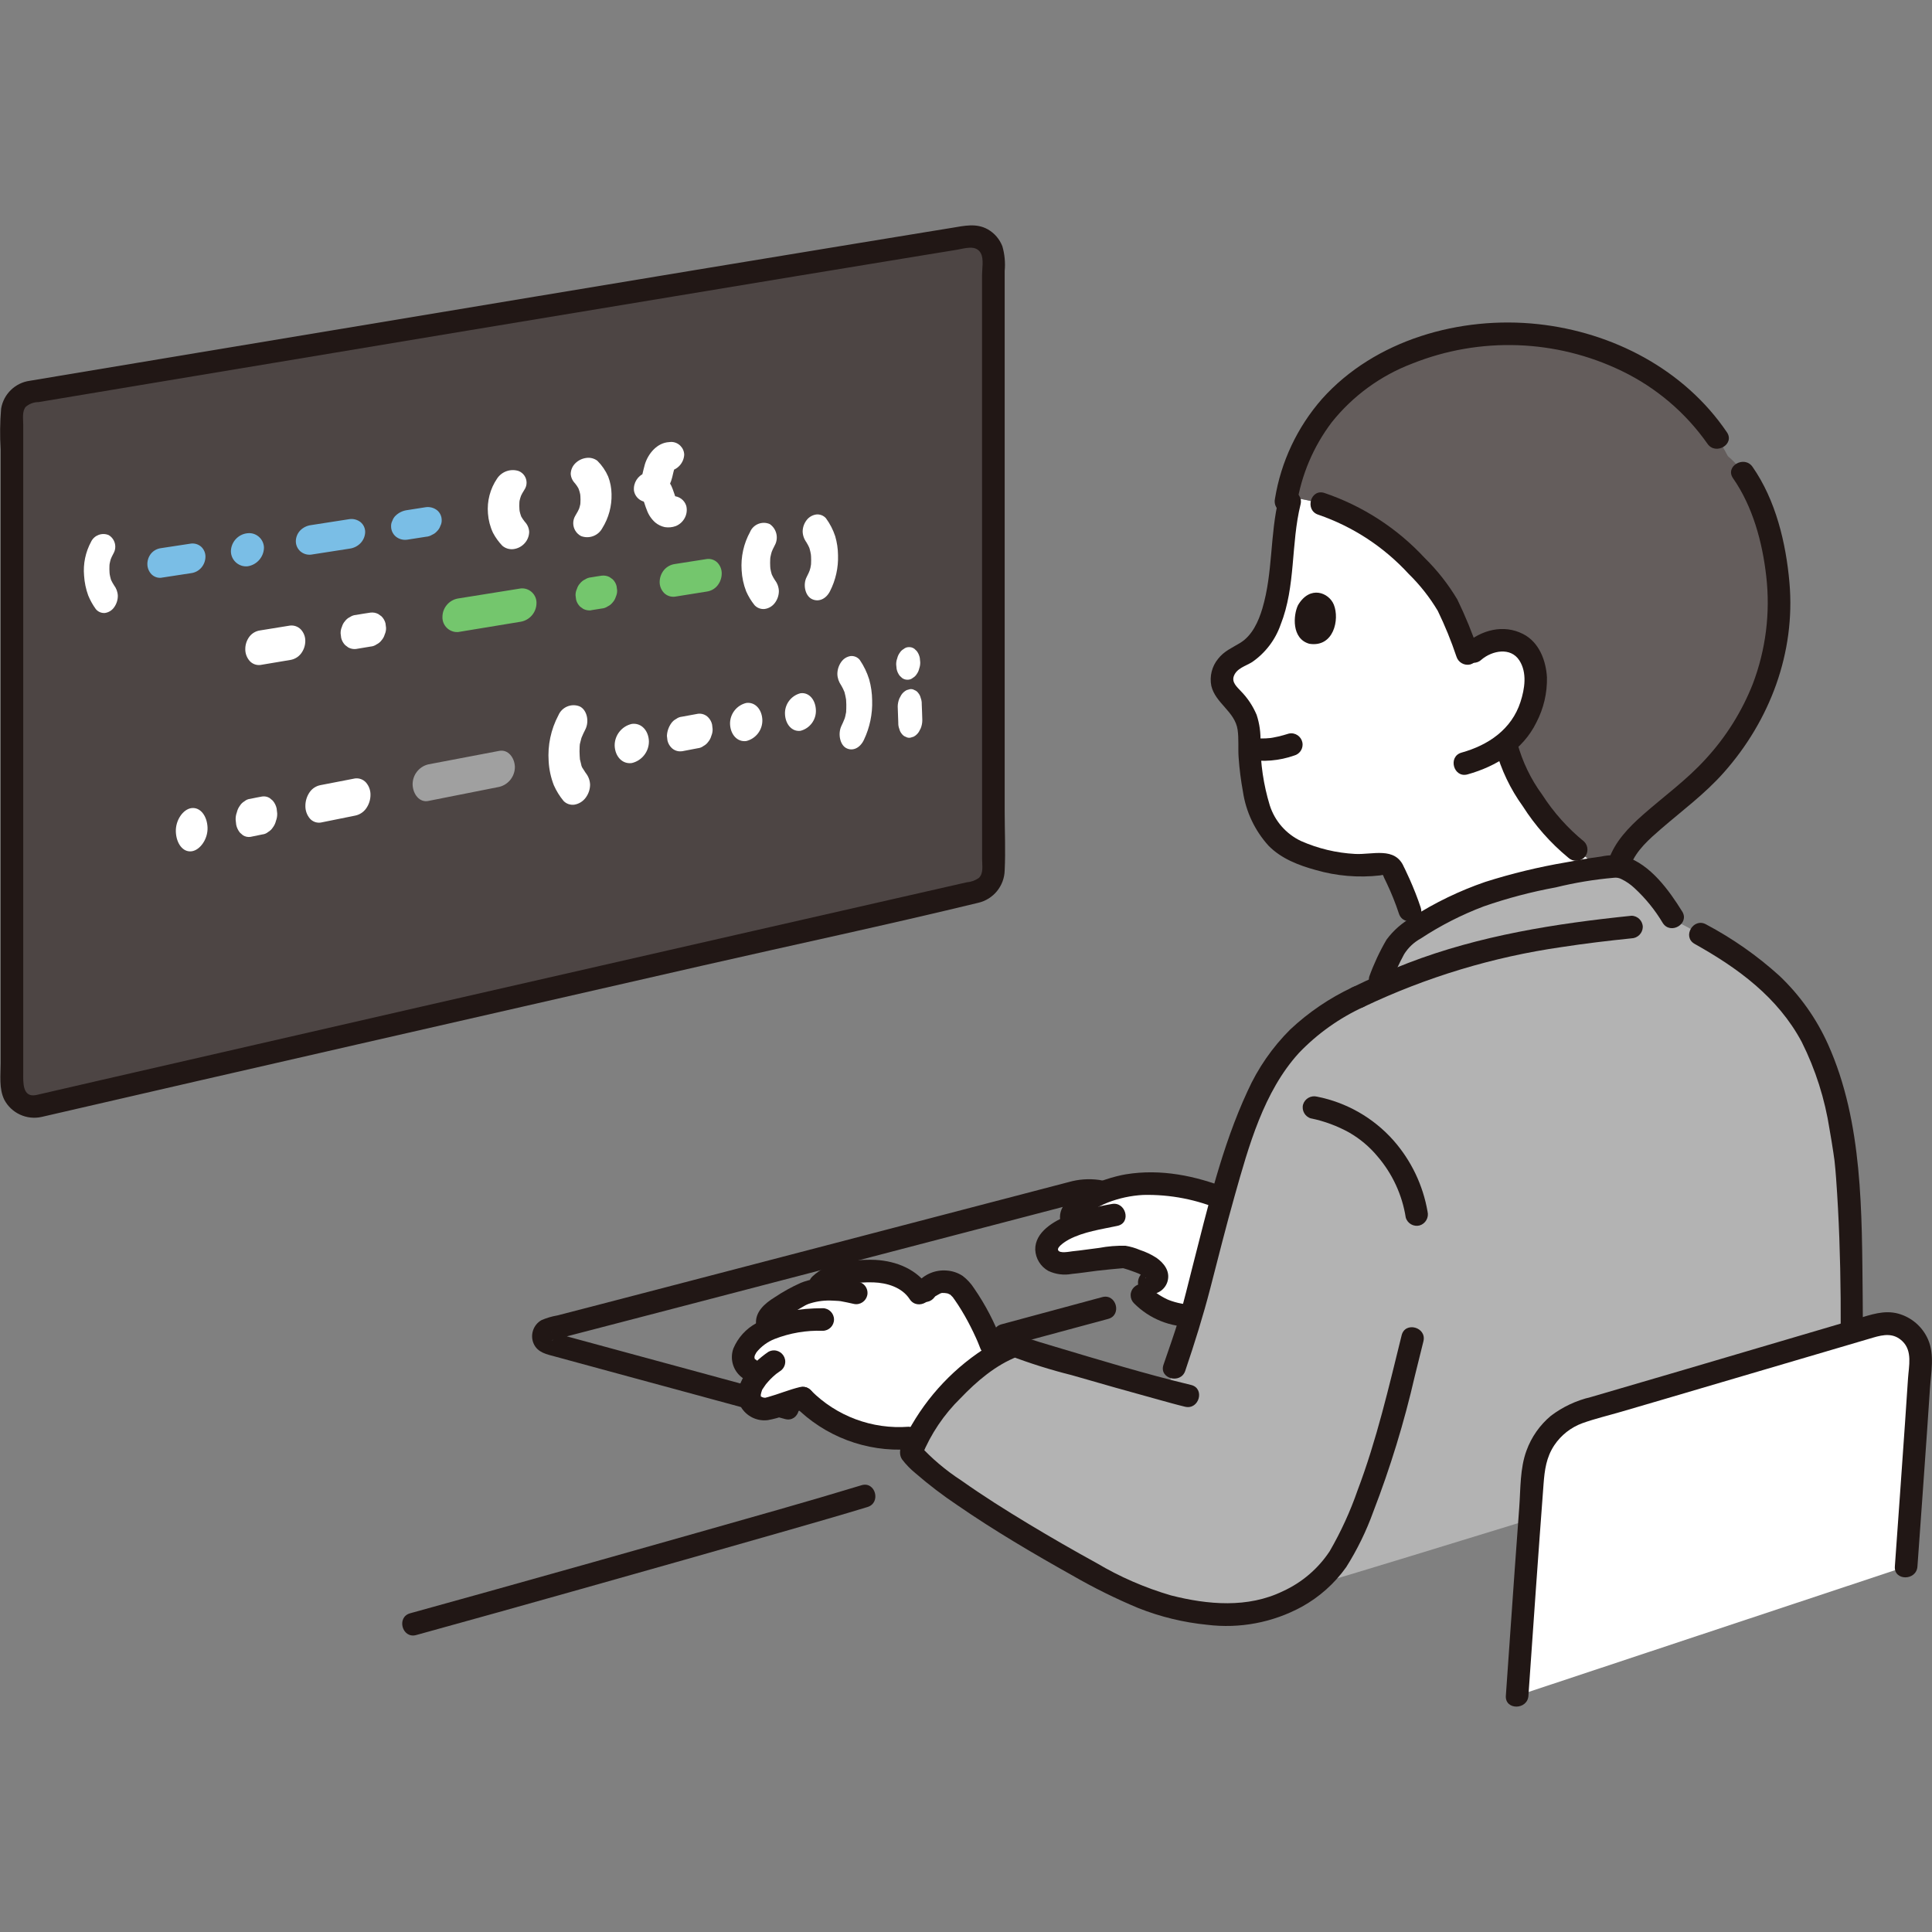 <?xml version="1.0" encoding="UTF-8" standalone="no"?>
<!DOCTYPE svg PUBLIC "-//W3C//DTD SVG 1.1//EN" "http://www.w3.org/Graphics/SVG/1.1/DTD/svg11.dtd">
<svg width="100%" height="100%" viewBox="0 0 1000 1000" version="1.1" xmlns="http://www.w3.org/2000/svg" xmlns:xlink="http://www.w3.org/1999/xlink" xml:space="preserve" xmlns:serif="http://www.serif.com/" style="fill-rule:evenodd;clip-rule:evenodd;stroke-linejoin:round;stroke-miterlimit:2;">
    <rect x="0" y="0" width="1000" height="1000" fill="#808080" stroke="none"/>
    <rect id="target-1" x="0" y="0" width="1000" height="1000" style="fill:none;"/>
    <clipPath id="_clip1">
        <rect id="target-11" serif:id="target-1" x="0" y="0" width="1000" height="1000"/>
    </clipPath>
    <g clip-path="url(#_clip1)">
        <g id="_17507_color.svg" serif:id="17507_color.svg" transform="matrix(2.923,0,0,2.923,500,500)">
            <g transform="matrix(1,0,0,1,-171.042,-131.146)">
                <clipPath id="_clip2">
                    <rect x="0" y="0" width="342.083" height="262.292"/>
                </clipPath>
                <g clip-path="url(#_clip2)">
                    <path d="M6.859,155.935C53.48,145.166 136.623,126.235 172.873,117.983C174.634,117.583 175.894,116.003 175.892,114.197C175.884,78.072 175.881,41.947 175.883,5.821C175.883,5.819 175.883,5.817 175.883,5.815C175.883,3.687 174.132,1.937 172.005,1.937C171.797,1.937 171.589,1.954 171.383,1.987C132.4,8.32 46.568,22.632 5.33,29.522C3.47,29.833 2.096,31.461 2.1,33.347C2.1,48.742 2.109,114.413 2.11,152.158C2.11,152.158 2.11,152.158 2.11,152.159C2.11,154.285 3.86,156.035 5.986,156.035C6.28,156.035 6.573,156.001 6.859,155.935Z" style="fill:rgb(77,69,68);fill-rule:nonzero;"/>
                    <path d="M7.391,157.864C25.991,153.567 44.599,149.293 63.216,145.043C83.642,140.369 104.07,135.704 124.499,131.049C140.723,127.349 157.019,123.881 173.191,119.96C175.887,119.349 177.835,116.961 177.891,114.197C178.061,110.721 177.891,107.191 177.891,103.709L177.891,8.068C178.029,6.599 177.891,5.117 177.482,3.699C176.992,2.427 176.076,1.364 174.89,0.693C172.85,-0.442 170.728,0.079 168.566,0.431L163.446,1.266C159.547,1.903 155.647,2.542 151.746,3.183C132.821,6.292 113.899,9.421 94.98,12.569C75.066,15.875 55.153,19.189 35.241,22.511C26.992,23.887 18.741,25.264 10.49,26.642C8.751,26.933 7.01,27.211 5.274,27.514C2.679,27.86 0.602,29.879 0.183,32.463C-0.021,34.863 -0.049,37.275 0.1,39.679L0.1,148.344C0.1,150.465 -0.218,152.857 0.738,154.816C2,157.217 4.743,158.475 7.386,157.864C9.913,157.396 8.843,153.54 6.322,154.007C3.912,154.453 4.101,151.648 4.1,150.126L4.1,35.314C4.1,34.314 3.861,32.933 4.543,32.132C5.174,31.584 5.984,31.285 6.82,31.291L9.52,30.839L14.984,29.927L26.684,27.974C45.472,24.841 64.261,21.711 83.051,18.585C102.211,15.4 121.372,12.226 140.535,9.061C148.441,7.757 156.348,6.457 164.255,5.161L169.395,4.323C170.795,4.095 172.829,3.349 173.678,4.954C174.215,5.971 173.883,7.71 173.883,8.814L173.883,24.3C173.883,51.935 173.886,79.57 173.891,107.205L173.891,112.205C173.891,113.317 174.196,114.712 173.305,115.565C172.669,116.005 171.927,116.269 171.155,116.329L168.807,116.864L158.337,119.247C150.1,121.121 141.864,122.997 133.627,124.874C114.051,129.335 94.476,133.802 74.903,138.274C55.893,142.619 36.886,146.977 17.882,151.346C14.03,152.233 10.178,153.122 6.326,154.011C3.82,154.586 4.881,158.443 7.391,157.864Z" style="fill:rgb(33,23,21);fill-rule:nonzero;"/>
                    <path d="M28.529,62.393L33.865,61.576C34.554,61.479 35.186,61.134 35.64,60.607C36.104,60.062 36.361,59.371 36.367,58.655C36.369,57.991 36.094,57.355 35.608,56.903C35.118,56.473 34.467,56.269 33.819,56.343L28.483,57.155C27.821,57.242 27.213,57.566 26.772,58.068C26.324,58.599 26.079,59.273 26.081,59.968C26.08,60.64 26.34,61.288 26.804,61.774C27.255,62.232 27.89,62.461 28.529,62.398L28.529,62.393Z" style="fill:rgb(122,190,230);fill-rule:nonzero;"/>
                    <path d="M43.81,60.37C45.45,60.136 46.692,58.735 46.728,57.079C46.707,55.655 45.53,54.495 44.106,54.495C43.991,54.495 43.875,54.503 43.761,54.518C42.149,54.705 40.908,56.068 40.873,57.691C40.873,57.691 40.873,57.691 40.873,57.691C40.873,59.167 42.087,60.381 43.563,60.381C43.645,60.381 43.728,60.378 43.81,60.37Z" style="fill:rgb(122,190,230);fill-rule:nonzero;"/>
                    <path d="M55.076,58.3L61.914,57.238C62.653,57.138 63.336,56.787 63.849,56.245C64.348,55.714 64.633,55.017 64.649,54.289C64.651,53.616 64.351,52.976 63.832,52.546C63.281,52.116 62.58,51.923 61.886,52.013C59.59,52.371 57.309,52.726 55.043,53.077C54.321,53.172 53.652,53.506 53.143,54.027C52.654,54.542 52.378,55.224 52.37,55.935C52.372,56.615 52.663,57.264 53.17,57.717C53.697,58.17 54.39,58.382 55.08,58.3L55.076,58.3Z" style="fill:rgb(122,190,230);fill-rule:nonzero;"/>
                    <path d="M72.021,55.666L75.421,55.137C75.801,55.111 76.169,54.992 76.493,54.79C76.837,54.644 77.143,54.422 77.388,54.139C77.649,53.883 77.845,53.568 77.961,53.221C78.132,52.901 78.213,52.541 78.197,52.179C78.2,51.503 77.897,50.861 77.373,50.434C76.813,50.001 76.102,49.809 75.4,49.9L72,50.432C71.263,50.544 70.579,50.881 70.041,51.396C69.782,51.642 69.586,51.948 69.472,52.287C69.302,52.601 69.222,52.956 69.239,53.313C69.241,53.997 69.541,54.647 70.06,55.091C70.608,55.542 71.319,55.749 72.024,55.662L72.021,55.666Z" style="fill:rgb(122,190,230);fill-rule:nonzero;"/>
                    <path d="M88.01,44.83C86.776,46.646 86.204,48.833 86.391,51.021C86.477,52.206 86.78,53.365 87.285,54.44C87.726,55.274 88.28,56.044 88.933,56.725C89.477,57.194 90.194,57.412 90.907,57.325C91.665,57.23 92.364,56.866 92.877,56.301C93.388,55.746 93.677,55.023 93.69,54.269C93.656,53.579 93.364,52.927 92.872,52.442C92.641,52.184 93.051,52.642 93.072,52.669C93.015,52.592 92.953,52.517 92.888,52.447C92.788,52.316 92.682,52.183 92.588,52.047C92.403,51.781 92.241,51.5 92.103,51.206L92.385,51.812C92.165,51.301 92.013,50.763 91.934,50.212C91.968,50.441 92.001,50.672 92.034,50.903C91.916,50.09 91.909,49.265 92.016,48.45L91.916,49.15C92.007,48.584 92.167,48.032 92.392,47.505C92.298,47.72 92.205,47.936 92.111,48.152C92.32,47.69 92.564,47.244 92.84,46.819C93.094,46.449 93.23,46.011 93.23,45.562C93.23,44.656 92.675,43.837 91.834,43.5C90.41,43.031 88.836,43.578 88.01,44.83Z" style="fill:white;fill-rule:nonzero;"/>
                    <path d="M16.131,55.993C15.125,57.836 14.687,59.937 14.873,62.029C14.948,63.225 15.194,64.404 15.605,65.529C15.954,66.383 16.404,67.193 16.946,67.94C17.337,68.423 17.942,68.682 18.561,68.634C19.216,68.543 19.804,68.183 20.184,67.642C20.62,67.044 20.853,66.321 20.849,65.581C20.821,64.894 20.576,64.232 20.149,63.693C19.955,63.424 20.299,63.893 20.316,63.931C20.269,63.851 20.218,63.773 20.162,63.699C20.074,63.563 19.989,63.425 19.909,63.283C19.753,63.005 19.616,62.716 19.501,62.418C19.58,62.624 19.66,62.831 19.739,63.039C19.552,62.512 19.424,61.965 19.355,61.41C19.384,61.641 19.414,61.875 19.443,62.11C19.34,61.297 19.329,60.476 19.411,59.661C19.386,59.891 19.36,60.122 19.334,60.355C19.403,59.805 19.531,59.264 19.716,58.742C19.64,58.951 19.564,59.16 19.489,59.371C19.655,58.927 19.853,58.496 20.083,58.082C20.733,56.958 20.347,55.498 19.226,54.842C18.057,54.348 16.688,54.857 16.126,55.995L16.131,55.993Z" style="fill:white;fill-rule:nonzero;"/>
                    <path d="M101.857,45.716C101.293,45.108 101.722,45.571 101.837,45.716C101.938,45.842 102.034,45.971 102.127,46.104C102.306,46.366 102.463,46.642 102.597,46.929C102.505,46.729 102.412,46.535 102.319,46.338C102.558,46.882 102.72,47.456 102.8,48.044L102.7,47.356C102.808,48.162 102.808,48.98 102.7,49.786L102.8,49.067C102.718,49.588 102.576,50.098 102.375,50.586L102.654,49.916C102.431,50.421 102.171,50.909 101.878,51.377C101.626,51.784 101.492,52.254 101.492,52.733C101.492,53.687 102.023,54.567 102.868,55.011C104.288,55.563 105.915,54.963 106.636,53.62C107.77,51.806 108.34,49.696 108.274,47.558C108.259,46.504 108.058,45.462 107.68,44.478C107.223,43.432 106.572,42.482 105.762,41.678C105.205,41.259 104.502,41.078 103.812,41.178C103.072,41.271 102.383,41.608 101.855,42.134C101.354,42.627 101.063,43.297 101.046,44C101.087,44.654 101.378,45.268 101.857,45.715L101.857,45.716Z" style="fill:white;fill-rule:nonzero;"/>
                    <path d="M132.828,54.243C131.676,56.329 131.149,58.703 131.312,61.08C131.38,62.354 131.65,63.609 132.112,64.798C132.499,65.68 133.001,66.506 133.604,67.257C134.061,67.748 134.724,67.996 135.391,67.925C136.097,67.827 136.736,67.454 137.169,66.888C137.642,66.28 137.901,65.532 137.906,64.761C137.885,64.043 137.631,63.352 137.182,62.791C136.976,62.509 137.341,63.005 137.359,63.04C137.309,62.956 137.254,62.875 137.195,62.797C137.102,62.654 137.012,62.509 136.927,62.359C136.761,62.063 136.617,61.756 136.496,61.439C136.579,61.66 136.663,61.88 136.746,62.101C136.548,61.535 136.413,60.948 136.346,60.352C136.375,60.603 136.404,60.854 136.434,61.105C136.331,60.216 136.33,59.318 136.429,58.429C136.398,58.685 136.368,58.94 136.337,59.196C136.42,58.585 136.566,57.984 136.772,57.403L136.517,58.103C136.704,57.606 136.925,57.123 137.177,56.656C137.896,55.367 137.509,53.723 136.291,52.89C134.97,52.311 133.407,52.919 132.825,54.238L132.828,54.243Z" style="fill:white;fill-rule:nonzero;"/>
                    <path d="M142.817,56.151C142.324,55.461 142.699,55.986 142.799,56.151C142.888,56.293 142.972,56.438 143.052,56.587C143.209,56.884 143.346,57.191 143.461,57.506C143.381,57.288 143.3,57.069 143.219,56.851C143.428,57.458 143.567,58.086 143.635,58.724L143.551,57.975C143.645,58.846 143.645,59.726 143.551,60.597C143.581,60.341 143.61,60.085 143.64,59.829C143.568,60.378 143.442,60.919 143.264,61.444L143.51,60.736C143.316,61.263 143.087,61.776 142.825,62.272C142.136,63.608 142.562,65.534 143.682,66.133C144.882,66.771 146.243,66.202 146.96,64.774C147.965,62.803 148.453,60.61 148.379,58.399C148.369,57.26 148.2,56.128 147.879,55.035C147.502,53.894 146.947,52.819 146.235,51.851C145.81,51.375 145.182,51.13 144.547,51.19C143.87,51.278 143.254,51.631 142.836,52.171C142.375,52.756 142.122,53.48 142.118,54.225C142.142,54.927 142.389,55.603 142.824,56.154L142.817,56.151Z" style="fill:white;fill-rule:nonzero;"/>
                    <path d="M118.474,38.376C116.31,38.488 114.736,40.463 114.174,42.326C113.987,42.943 113.868,43.578 113.704,44.206C113.578,44.693 114.017,43.665 113.753,44.106C113.696,44.245 113.619,44.375 113.525,44.492L113.773,44.146C113.621,44.299 113.646,44.285 113.847,44.104C114.057,43.937 114.076,43.914 113.906,44.033C114.366,43.821 114.458,43.765 114.192,43.848C112.921,44.319 112.118,45.593 112.242,46.943C112.433,48.22 113.619,49.127 114.901,48.978C114.674,49.015 114.441,48.989 114.228,48.901C113.998,48.807 113.956,48.807 114.136,48.885C113.793,48.637 113.699,48.577 113.853,48.702C113.905,48.743 113.955,48.788 114,48.836C114.006,48.827 113.593,48.256 113.917,48.776C113.976,48.876 114.109,49.255 113.982,48.857C113.841,48.413 114.022,48.984 114.054,49.073C114.1,49.204 114.142,49.335 114.186,49.467C114.286,49.781 114.396,50.095 114.524,50.401C114.826,51.256 115.343,52.019 116.024,52.617C116.508,53.017 117.081,53.295 117.695,53.429C118.348,53.535 119.018,53.473 119.64,53.248C120.325,52.973 120.89,52.463 121.235,51.811C121.589,51.156 121.686,50.391 121.508,49.668C121.193,48.641 120.238,47.934 119.164,47.934C118.843,47.934 118.526,47.997 118.23,48.119C118.646,47.961 119.107,47.964 119.521,48.126C119.14,47.968 119.846,48.444 119.662,48.226C119.362,47.865 119.73,48.239 119.741,48.344C119.678,48.204 119.602,48.07 119.514,47.944C119.659,48.29 119.695,48.372 119.623,48.187C119.593,48.111 119.565,48.033 119.538,47.956C119.493,47.826 119.45,47.695 119.408,47.564C119.314,47.276 119.22,46.989 119.108,46.711C118.829,45.897 118.356,45.162 117.73,44.572C116.945,43.918 115.934,43.597 114.915,43.678C115.151,45.356 115.387,47.066 115.622,48.808C117.461,48.262 118.594,46.308 119.015,44.619C119.168,44.008 119.285,43.403 119.471,42.803C119.571,42.472 119.171,43.371 119.42,42.971C119.697,42.525 118.972,43.424 119.34,43.064C119.708,42.704 118.793,43.431 119.216,43.175L118.808,43.397C118.298,43.49 118.187,43.523 118.465,43.507C119.932,43.313 121.063,42.09 121.143,40.613C121.12,39.363 120.085,38.346 118.834,38.346C118.715,38.346 118.596,38.356 118.478,38.374L118.474,38.376Z" style="fill:white;fill-rule:nonzero;"/>
                    <path d="M46.059,77.846L51.387,76.953C52.134,76.833 52.808,76.435 53.274,75.84C53.772,75.196 54.044,74.405 54.047,73.591C54.056,72.83 53.769,72.094 53.247,71.539C52.751,71.035 52.05,70.786 51.347,70.863L46.016,71.726C45.286,71.834 44.624,72.219 44.168,72.8C43.68,73.442 43.416,74.227 43.419,75.033C43.411,75.805 43.689,76.553 44.199,77.133C44.67,77.652 45.362,77.916 46.059,77.843L46.059,77.846Z" style="fill:white;fill-rule:nonzero;"/>
                    <path d="M63.046,75.006L65.607,74.579C65.988,74.552 66.354,74.42 66.665,74.198C67.014,74.03 67.317,73.78 67.548,73.47C67.812,73.171 68.005,72.816 68.113,72.432C68.283,72.06 68.362,71.653 68.346,71.245C68.311,70.982 68.278,70.72 68.246,70.459C68.125,69.989 67.878,69.56 67.531,69.221L66.971,68.821C66.544,68.596 66.059,68.508 65.58,68.568C64.744,68.679 63.87,68.844 63.017,68.981C62.639,69.007 62.275,69.135 61.964,69.351C61.619,69.512 61.318,69.756 61.089,70.061C60.827,70.355 60.635,70.705 60.53,71.084C60.362,71.456 60.284,71.862 60.302,72.269C60.336,72.532 60.37,72.797 60.402,73.062C60.521,73.54 60.766,73.977 61.111,74.328L61.666,74.744C62.088,74.973 62.57,75.065 63.047,75.009L63.046,75.006Z" style="fill:white;fill-rule:nonzero;"/>
                    <path d="M81.127,72.005C84.819,71.395 88.513,70.787 92.208,70.18C93.793,69.901 94.966,68.52 94.984,66.91C94.985,66.879 94.986,66.848 94.986,66.817C94.986,65.424 93.839,64.277 92.446,64.277C92.364,64.277 92.282,64.281 92.2,64.289C88.507,64.879 84.81,65.471 81.109,66.065C79.521,66.327 78.341,67.709 78.333,69.319C78.331,69.355 78.331,69.391 78.331,69.427C78.331,70.846 79.498,72.013 80.917,72.013C80.987,72.013 81.056,72.011 81.126,72.005L81.127,72.005Z" style="fill:rgb(116,198,109);fill-rule:nonzero;"/>
                    <path d="M104.658,68.145L106.527,67.845C106.905,67.819 107.27,67.691 107.582,67.476C107.927,67.316 108.229,67.076 108.463,66.776C108.725,66.49 108.918,66.148 109.029,65.776C109.198,65.417 109.279,65.023 109.265,64.626C109.233,64.371 109.2,64.117 109.165,63.863C109.048,63.406 108.805,62.99 108.465,62.663C108.281,62.53 108.097,62.399 107.912,62.271C107.487,62.052 107.005,61.966 106.53,62.025C105.922,62.105 105.284,62.225 104.659,62.325C104.28,62.351 103.915,62.476 103.599,62.687C103.252,62.844 102.947,63.082 102.711,63.381C102.446,63.664 102.251,64.005 102.141,64.376C101.97,64.734 101.888,65.129 101.903,65.526C101.936,65.781 101.968,66.037 102.003,66.293C102.123,66.757 102.369,67.179 102.712,67.514C102.898,67.647 103.084,67.781 103.269,67.914C103.697,68.134 104.18,68.221 104.658,68.165L104.658,68.145Z" style="fill:rgb(116,198,109);fill-rule:nonzero;"/>
                    <path d="M119.467,65.75L125.167,64.837C125.892,64.731 126.552,64.359 127.018,63.794C127.505,63.194 127.776,62.446 127.786,61.673C127.801,60.949 127.529,60.247 127.03,59.722C126.545,59.237 125.865,58.999 125.183,59.074C123.298,59.368 121.396,59.666 119.477,59.967C118.743,60.072 118.072,60.439 117.587,61C117.086,61.595 116.807,62.345 116.796,63.122C116.785,63.856 117.067,64.566 117.578,65.093C118.077,65.584 118.771,65.825 119.467,65.746L119.467,65.75Z" style="fill:rgb(116,198,109);fill-rule:nonzero;"/>
                    <path d="M33.936,110.829C35.404,110.629 36.817,108.668 36.736,106.62C36.655,104.572 35.46,102.982 33.886,103.187C32.418,103.378 31.043,105.316 31.124,107.378C31.205,109.44 32.365,111.049 33.938,110.829L33.936,110.829Z" style="fill:white;fill-rule:nonzero;"/>
                    <path d="M44.33,108.281L46.456,107.846C46.829,107.808 47.182,107.658 47.467,107.414C47.81,107.215 48.1,106.936 48.311,106.6C48.569,106.256 48.753,105.863 48.851,105.445C49.014,105.024 49.088,104.573 49.071,104.122L48.971,103.245C48.86,102.734 48.623,102.258 48.282,101.861L47.744,101.41C47.348,101.161 46.876,101.062 46.413,101.13C45.721,101.242 44.993,101.408 44.286,101.547C43.917,101.581 43.568,101.729 43.286,101.969C42.946,102.165 42.66,102.442 42.455,102.776C42.201,103.121 42.021,103.515 41.927,103.933C41.767,104.358 41.694,104.81 41.713,105.264L41.813,106.149C41.919,106.664 42.151,107.145 42.488,107.549L43.017,108.004C43.409,108.25 43.875,108.348 44.333,108.281L44.33,108.281Z" style="fill:white;fill-rule:nonzero;"/>
                    <path d="M56.774,105.748L62.874,104.515C63.648,104.36 64.336,103.918 64.799,103.278C65.311,102.57 65.588,101.718 65.59,100.844C65.604,100.032 65.314,99.244 64.777,98.635C64.285,98.1 63.561,97.839 62.841,97.935C60.795,98.331 58.76,98.725 56.735,99.118C55.967,99.265 55.286,99.704 54.835,100.342C54.331,101.061 54.061,101.919 54.062,102.798C54.048,103.618 54.332,104.416 54.862,105.042C55.338,105.582 56.056,105.848 56.769,105.748L56.774,105.748Z" style="fill:white;fill-rule:nonzero;"/>
                    <path d="M75.827,101.919C80.005,101.086 84.193,100.255 88.391,99.426C90.029,99.029 91.183,97.539 91.159,95.854C91.093,94.211 89.934,92.754 88.38,93.054C84.186,93.848 79.994,94.646 75.805,95.447C74.157,95.852 73.004,97.365 73.052,99.061C73.122,100.741 74.279,102.232 75.827,101.923L75.827,101.919Z" style="fill:rgb(160,160,160);fill-rule:nonzero;"/>
                    <path d="M111.865,95.207C113.654,94.791 114.921,93.17 114.892,91.334C114.822,89.473 113.575,88.056 111.874,88.275C110.077,88.676 108.798,90.301 108.829,92.142C108.901,94.017 110.165,95.442 111.865,95.207Z" style="fill:white;fill-rule:nonzero;"/>
                    <path d="M132.127,91.312C133.836,90.898 135.031,89.33 134.98,87.573C134.917,85.76 133.75,84.367 132.146,84.564C130.426,84.966 129.214,86.534 129.26,88.3C129.325,90.126 130.523,91.522 132.127,91.31L132.127,91.312Z" style="fill:white;fill-rule:nonzero;"/>
                    <path d="M141.734,89.5C143.39,89.078 144.534,87.541 144.462,85.834C144.401,84.046 143.289,82.66 141.754,82.842C140.085,83.252 138.923,84.791 138.987,86.509C139.049,88.309 140.199,89.697 141.734,89.5Z" style="fill:white;fill-rule:nonzero;"/>
                    <path d="M120.736,93.124L123.544,92.586C123.912,92.55 124.264,92.412 124.557,92.186C124.893,92.01 125.183,91.755 125.401,91.444C125.656,91.137 125.841,90.778 125.944,90.393C126.107,90.015 126.185,89.605 126.172,89.193L126.081,88.393C125.978,87.921 125.746,87.487 125.412,87.139C124.937,86.634 124.246,86.389 123.559,86.484L120.75,87C120.379,87.033 120.024,87.169 119.726,87.394C119.384,87.569 119.089,87.823 118.867,88.136C118.388,88.799 118.115,89.588 118.081,90.405L118.175,91.205C118.282,91.681 118.518,92.119 118.858,92.469C119.342,92.975 120.043,93.216 120.736,93.114L120.736,93.124Z" style="fill:white;fill-rule:nonzero;"/>
                    <path d="M98.86,86.758C97.539,89.254 96.943,92.071 97.139,94.889C97.218,96.348 97.529,97.784 98.061,99.145C98.506,100.149 99.088,101.087 99.79,101.931C100.297,102.445 101.022,102.683 101.735,102.571C102.51,102.43 103.203,102.001 103.675,101.371C104.188,100.701 104.469,99.882 104.475,99.038C104.451,98.267 104.169,97.526 103.675,96.933C103.445,96.633 103.805,97.127 103.85,97.168C103.774,97.082 103.707,96.988 103.65,96.888C103.55,96.742 103.454,96.592 103.362,96.438C103.237,96.23 102.846,95.717 102.862,95.438C102.862,95.523 103.122,96.204 102.975,95.698C102.948,95.608 102.918,95.519 102.892,95.427C102.838,95.238 102.792,95.045 102.751,94.849C102.673,94.618 102.632,94.376 102.63,94.132C102.61,94.175 102.7,94.904 102.669,94.426C102.66,94.268 102.644,94.112 102.634,93.954C102.599,93.406 102.596,92.856 102.626,92.308C102.634,92.187 102.645,92.066 102.654,91.945C102.69,91.451 102.606,92.251 102.617,92.26C102.629,92 102.675,91.743 102.755,91.496C102.804,91.275 102.86,91.055 102.924,90.838C102.954,90.701 102.997,90.567 103.051,90.438C103.014,90.51 102.781,91.146 102.951,90.738C103.151,90.247 103.371,89.77 103.616,89.301C104.388,87.824 103.916,85.778 102.631,85.176C101.161,84.582 99.462,85.299 98.861,86.766L98.86,86.758Z" style="fill:white;fill-rule:nonzero;"/>
                    <path d="M148.948,81.442C148.903,81.374 148.64,80.948 148.817,81.248C148.876,81.348 148.938,81.448 148.997,81.548C149.088,81.707 149.176,81.87 149.258,82.038C149.349,82.223 149.433,82.414 149.512,82.609C149.541,82.698 149.574,82.786 149.612,82.872C149.579,82.878 149.412,82.205 149.512,82.605C149.626,83.018 149.718,83.437 149.79,83.86C149.815,83.994 149.833,84.129 149.844,84.265C149.844,84.159 149.788,83.591 149.81,84.004C149.825,84.279 149.842,84.553 149.848,84.83C149.858,85.318 149.838,85.802 149.808,86.292C149.781,86.725 149.808,86.001 149.844,85.961C149.818,86.057 149.804,86.156 149.801,86.255C149.766,86.467 149.724,86.679 149.675,86.888C149.632,87.07 149.575,87.246 149.53,87.427C149.441,87.767 149.786,86.714 149.615,87.156C149.582,87.243 149.551,87.332 149.515,87.419C149.356,87.831 149.173,88.231 148.983,88.626C148.319,90.009 148.731,91.968 149.812,92.55C150.965,93.17 152.28,92.558 152.97,91.089C154.005,88.91 154.504,86.514 154.423,84.103C154.41,82.855 154.235,81.613 153.901,80.41C153.52,79.177 152.956,78.009 152.229,76.943C151.837,76.458 151.225,76.201 150.604,76.263C149.936,76.367 149.34,76.741 148.955,77.297C148.507,77.923 148.265,78.674 148.263,79.444C148.282,80.164 148.52,80.862 148.945,81.444L148.948,81.442Z" style="fill:white;fill-rule:nonzero;"/>
                    <path d="M160.831,74.684C160.528,74.701 160.24,74.817 160.009,75.013C159.725,75.172 159.487,75.401 159.316,75.678C159.101,75.968 158.949,76.3 158.868,76.652C158.731,77.013 158.667,77.398 158.68,77.784C158.706,78.038 158.732,78.291 158.757,78.545C158.844,78.988 159.035,79.405 159.313,79.761L159.749,80.167C160.064,80.387 160.448,80.486 160.83,80.446C161.132,80.426 161.418,80.309 161.647,80.111C161.926,79.951 162.159,79.721 162.324,79.445C162.533,79.154 162.68,78.824 162.757,78.475C162.888,78.115 162.949,77.732 162.936,77.349L162.862,76.593C162.779,76.152 162.594,75.737 162.324,75.379L161.899,74.972C161.59,74.749 161.21,74.647 160.831,74.684Z" style="fill:white;fill-rule:nonzero;"/>
                    <path d="M158.952,85.258L159.052,88.08C159.036,88.454 159.099,88.827 159.238,89.175C159.313,89.5 159.466,89.802 159.685,90.054C159.856,90.294 160.098,90.474 160.377,90.567C160.624,90.715 160.917,90.768 161.2,90.715L161.764,90.543C162.143,90.343 162.463,90.049 162.694,89.688L163.021,89.066C163.214,88.594 163.31,88.088 163.305,87.578C163.289,86.661 163.237,85.709 163.205,84.778C163.22,84.407 163.159,84.036 163.025,83.689C162.953,83.366 162.805,83.064 162.593,82.81C162.428,82.568 162.191,82.385 161.916,82.287C161.673,82.136 161.383,82.079 161.101,82.128L160.534,82.293C160.15,82.488 159.824,82.781 159.587,83.141C159.474,83.349 159.361,83.556 159.248,83.765C159.05,84.24 158.948,84.75 158.948,85.265L158.952,85.258Z" style="fill:white;fill-rule:nonzero;"/>
                    <path d="M243.65,54.119C239.19,50.907 233.995,48.863 228.542,48.173C227.62,51.655 227.117,55.234 227.042,58.835C226.398,64.989 225.529,73.527 219.659,76.162C218.478,76.64 217.488,77.497 216.845,78.597C215.265,81.567 217.807,83.141 219.315,85.031C220.26,86.247 220.893,87.676 221.161,89.193C221.128,92.197 221.325,95.199 221.751,98.173C222.012,100.267 222.538,102.32 223.316,104.282C224.415,107.136 226.581,109.454 229.353,110.745C233.895,112.801 240.239,113.886 244.459,113.076C245.47,112.888 246.475,113.486 246.791,114.465C247.894,116.688 248.844,118.983 249.635,121.335L250.85,124.36C255.466,121.406 260.465,119.1 265.708,117.505C271.497,115.94 277.369,114.701 283.297,113.794L279.097,110.543C273.751,106.405 267.909,97.554 266.75,92.236C266.75,92.236 266.705,92.036 266.634,91.685C269.447,89.3 271.284,85.96 271.792,82.307C272.225,79.79 271.672,76.6 269.832,74.884C268.501,73.725 266.717,73.223 264.977,73.519C263.81,73.665 262.7,74.11 261.755,74.809C261.137,75.263 260.555,75.765 260.014,76.309C257.914,71.126 257.507,68.742 255.004,65.162C251.812,60.917 247.982,57.192 243.65,54.119Z" style="fill:white;fill-rule:nonzero;"/>
                    <path d="M261.755,74.809C261.137,75.263 260.555,75.765 260.014,76.309C257.914,71.126 257.507,68.742 255.004,65.162C249.487,57.904 239.976,49.124 227.825,48.103C228.652,43.263 230.581,38.678 233.462,34.703C234.84,32.742 236.457,30.962 238.277,29.403C240.712,27.075 243.528,25.181 246.602,23.803C256.007,19.324 266.624,18.044 276.823,20.16C288.111,22.323 300.29,29.83 305.952,40.867C311.823,45.63 315.32,58.767 315.01,68.134C314.468,84.499 305.102,94.92 298.815,100.434C294.736,104.011 287.385,108.691 286.503,113.992C286.428,114.747 286.423,115.508 286.488,116.264L279.097,110.542C273.751,106.404 267.909,97.553 266.75,92.235C266.75,92.235 266.705,92.035 266.634,91.684C269.447,89.299 271.284,85.959 271.792,82.306C272.225,79.789 271.672,76.599 269.832,74.883C268.501,73.724 266.717,73.222 264.977,73.518C263.81,73.665 262.7,74.109 261.755,74.809Z" style="fill:rgb(100,93,92);fill-rule:nonzero;"/>
                    <path d="M233.439,51.235C239.558,53.341 245.054,56.943 249.428,61.712C251.423,63.662 253.157,65.863 254.586,68.26C255.858,70.883 256.96,73.584 257.886,76.348C258.203,77.387 259.291,78.006 260.346,77.748C261.4,77.451 262.029,76.346 261.746,75.288C260.707,72.198 259.471,69.177 258.046,66.244C256.443,63.553 254.499,61.08 252.262,58.887C247.393,53.631 241.286,49.675 234.5,47.378C232.04,46.598 230.988,50.459 233.436,51.235L233.439,51.235Z" style="fill:rgb(33,23,21);fill-rule:nonzero;"/>
                    <path d="M262.328,76.891C264.205,75.301 267.475,74.628 269.028,77.032C270.437,79.215 269.981,82.067 269.228,84.388C267.652,89.245 263.541,92.033 258.797,93.358C256.321,94.05 257.373,97.911 259.86,97.215C264.944,95.795 269.66,92.881 272.046,88.015C273.332,85.548 273.975,82.796 273.915,80.015C273.738,77.022 272.515,73.792 269.689,72.356C266.195,70.578 262.354,71.649 259.502,74.066C258.735,74.846 258.735,76.114 259.502,76.894C260.288,77.648 261.545,77.648 262.331,76.894L262.328,76.891Z" style="fill:rgb(33,23,21);fill-rule:nonzero;"/>
                    <path d="M229.831,67.254C228.999,68.978 228.647,73.201 231.846,74.09C236.158,74.769 237.229,69.77 236.176,67.164C235.313,65.03 231.958,63.651 229.831,67.254Z" style="fill:rgb(33,23,21);fill-rule:nonzero;"/>
                    <path d="M251.562,120.8C250.991,119.071 250.318,117.379 249.577,115.715C249.339,115.18 249.091,114.65 248.837,114.122C248.767,113.977 248.705,113.822 248.625,113.685C248.414,113.322 248.897,114.351 248.588,113.618C247.036,109.941 243.011,111.479 239.928,111.302C236.627,111.125 233.386,110.35 230.362,109.015C227.723,107.766 225.719,105.474 224.832,102.692C223.729,99.073 223.171,95.31 223.178,91.527C223.251,89.882 223.023,88.237 222.506,86.673C221.847,85.102 220.894,83.671 219.698,82.458C219.021,81.728 218.082,80.921 218.46,79.84C218.96,78.412 220.585,78.04 221.727,77.315C224.06,75.699 225.821,73.383 226.754,70.703C229.454,63.918 228.554,56.403 230.284,49.414C230.9,46.914 227.044,45.848 226.427,48.35C224.845,54.758 225.408,61.474 223.527,67.819C222.837,70.139 221.727,72.625 219.584,73.939C218.161,74.81 216.747,75.375 215.684,76.749C214.584,78.087 214.143,79.851 214.484,81.549C215.217,84.632 218.663,86.075 219.139,89.311C219.373,90.9 219.198,92.635 219.319,94.246C219.46,96.263 219.714,98.27 220.08,100.259C220.611,103.838 222.194,107.181 224.627,109.859C226.871,112.141 229.947,113.319 232.977,114.151C236.669,115.216 240.535,115.541 244.353,115.107C245.026,115.021 244.776,114.849 245.086,115.534C245.24,115.874 245.412,116.206 245.571,116.543C246.389,118.271 247.101,120.048 247.701,121.864C248.501,124.296 252.369,123.254 251.558,120.8L251.562,120.8Z" style="fill:rgb(33,23,21);fill-rule:nonzero;"/>
                    <path d="M306.871,44.782C310.36,49.782 312.078,56.139 312.748,62.141C313.49,68.591 312.673,75.126 310.367,81.195C308.434,86.095 305.611,90.596 302.042,94.471C298.657,98.208 294.626,101.095 290.863,104.415C288.394,106.594 285.944,109.132 284.863,112.315C283.907,115.136 284.581,118.653 285.11,121.5C285.581,124.028 289.436,122.957 288.967,120.437C288.72,119.067 288.56,117.684 288.487,116.294C288.307,115.268 288.405,114.212 288.771,113.236C289.748,110.663 292.078,108.636 294.105,106.88C297.905,103.594 301.889,100.664 305.24,96.88C313.409,87.666 317.94,75.645 316.858,63.268C316.24,56.219 314.424,48.64 310.322,42.759C308.86,40.659 305.391,42.659 306.868,44.778L306.871,44.782Z" style="fill:rgb(33,23,21);fill-rule:nonzero;"/>
                    <path d="M228.107,90.02C227.533,90.201 226.954,90.366 226.368,90.503C226.057,90.576 225.745,90.64 225.431,90.697C225.298,90.72 225.164,90.741 225.031,90.763C224.616,90.831 225.491,90.712 224.964,90.772C224.395,90.837 223.823,90.865 223.251,90.853C222.969,90.847 222.691,90.822 222.41,90.802C221.979,90.771 222.825,90.877 222.43,90.808C222.261,90.778 222.093,90.75 221.93,90.715C221.757,90.667 221.578,90.643 221.398,90.643C220.301,90.643 219.397,91.546 219.397,92.644C219.397,93.541 220.001,94.333 220.866,94.572C223.65,95.052 226.511,94.811 229.176,93.872C230.041,93.634 230.645,92.841 230.645,91.943C230.645,90.846 229.742,89.943 228.645,89.943C228.465,89.943 228.286,89.967 228.113,90.015L228.107,90.02Z" style="fill:rgb(33,23,21);fill-rule:nonzero;"/>
                    <path d="M264.821,92.768C265.802,96.388 267.431,99.801 269.627,102.841C271.819,106.283 274.537,109.359 277.683,111.957C278.473,112.701 279.721,112.701 280.511,111.957C281.28,111.178 281.28,109.908 280.511,109.129C277.614,106.767 275.106,103.964 273.081,100.822C271.069,98.078 269.577,94.988 268.681,91.705C268.113,89.195 264.256,90.257 264.824,92.768L264.821,92.768Z" style="fill:rgb(33,23,21);fill-rule:nonzero;"/>
                    <path d="M229.609,49.447C230.441,44.154 232.568,39.147 235.8,34.874C239.532,30.194 244.454,26.601 250.049,24.474C262.052,19.676 275.538,20.152 287.172,25.786C293.238,28.713 298.456,33.142 302.329,38.652C303.765,40.771 307.229,38.772 305.783,36.634C298.224,25.482 285.522,18.905 272.309,17.482C258.575,16.004 243.468,20.237 234.075,30.738C229.707,35.726 226.825,41.84 225.757,48.383C225.498,49.439 226.117,50.527 227.157,50.843C228.215,51.125 229.319,50.497 229.617,49.443L229.609,49.447Z" style="fill:rgb(33,23,21);fill-rule:nonzero;"/>
                    <path d="M219.832,175.026C213.005,173.352 206.164,171.735 199.326,170.105C197.762,169.732 196.189,169.267 194.599,169.023C192.796,168.777 190.962,168.909 189.213,169.411L184.013,170.77C173.851,173.426 163.689,176.081 153.527,178.734C141.977,181.751 130.426,184.765 118.874,187.776C114.078,189.026 109.282,190.275 104.485,191.522L98.685,193.022C97.711,193.187 96.76,193.469 95.854,193.863C94.398,194.696 93.806,196.521 94.496,198.05C95.222,199.627 96.804,199.902 98.319,200.315L102.386,201.423C105.697,202.325 109.008,203.225 112.318,204.123C119.507,206.077 126.697,208.028 133.887,209.977L139,211.37C141.488,212.043 142.549,208.186 140.064,207.512C126.931,203.955 113.8,200.389 100.671,196.812L98.83,196.312C98.569,196.221 98.301,196.149 98.03,196.094C97.98,196.087 97.676,195.961 97.642,195.988C97.768,195.888 98.207,196.655 98.166,196.875C98.021,197.658 97.366,197.416 98.071,197.317C98.244,197.282 98.415,197.238 98.583,197.185L99.838,196.859C101.664,196.386 103.49,195.912 105.316,195.437C109.9,194.246 114.484,193.053 119.067,191.858C130.114,188.979 141.16,186.096 152.207,183.211C162.242,180.591 172.275,177.97 182.307,175.348L187.874,173.893C190.183,173.293 192.339,172.565 194.75,173.125C201.323,174.651 207.881,176.247 214.439,177.831C215.881,178.179 217.322,178.529 218.761,178.882C221.261,179.494 222.328,175.638 219.825,175.025L219.832,175.026Z" style="fill:rgb(33,23,21);fill-rule:nonzero;"/>
                    <path d="M196.052,182.911C195.094,183.006 194.137,183.111 193.184,183.248C191.536,183.509 189.875,183.685 188.209,183.776C187.188,183.836 186.209,183.346 185.646,182.492C185.21,181.834 185.187,180.982 185.587,180.301C186.378,179.052 187.543,178.085 188.915,177.537C189.266,177.394 189.69,177.216 190.154,177.037L189.976,176.579C189.247,175.579 190.236,174.232 191.229,173.495C194.923,170.895 199.355,169.547 203.871,169.649C208.18,169.754 212.433,170.652 216.417,172.297C214.585,178.863 212.866,185.931 210.97,193.052L210.427,193.038C207.327,192.946 204.379,191.658 202.205,189.446L203.405,187.208C204.157,187.58 205.021,186.636 204.828,185.868C204.635,185.1 203.864,184.595 203.15,184.168C201.818,183.505 200.413,182.997 198.965,182.654C198,182.732 197.023,182.815 196.052,182.911Z" style="fill:white;fill-rule:nonzero;"/>
                    <path d="M217.458,170.569C211.703,168.283 205.531,167.022 199.358,168.032C195.669,168.632 185.138,172.045 188.252,177.586C189.514,179.831 192.97,177.817 191.706,175.568C191.663,175.968 191.683,176.04 191.768,175.796C191.852,175.629 191.97,175.482 192.115,175.364C192.468,175.034 192.859,174.747 193.278,174.507C194.19,173.922 195.157,173.427 196.164,173.027C198.16,172.255 200.265,171.802 202.402,171.687C207.212,171.57 211.99,172.505 216.402,174.426C217.46,174.709 218.565,174.08 218.862,173.026C219.127,171.97 218.506,170.877 217.462,170.566L217.458,170.569Z" style="fill:rgb(33,23,21);fill-rule:nonzero;"/>
                    <path d="M196.8,173.3C194.202,173.743 191.646,174.409 189.162,175.29C186.656,176.301 183.232,178.227 183.304,181.39C183.375,182.948 184.245,184.363 185.604,185.129C186.903,185.748 188.366,185.939 189.78,185.673C191.28,185.534 192.773,185.291 194.271,185.108C195.053,185.013 195.836,184.933 196.62,184.859C196.982,184.825 197.344,184.792 197.707,184.759L198.431,184.696L198.793,184.665C199.042,184.657 199.035,184.642 198.772,184.62C198.816,184.681 198.429,184.512 198.672,184.61C198.75,184.642 198.844,184.65 198.925,184.674C199.155,184.742 199.385,184.808 199.613,184.882C200.147,185.054 200.673,185.247 201.198,185.445C201.531,185.562 201.851,185.711 202.155,185.89C202.389,186.071 202.632,186.24 202.883,186.396C202.992,186.378 202.633,186.596 202.883,186.251C203.171,185.857 202.712,184.88 203.946,185.279C201.49,184.486 200.439,188.347 202.882,189.136C203.157,189.213 203.441,189.252 203.726,189.252C205.162,189.252 206.422,188.263 206.764,186.868C207.185,185.143 206.089,183.754 204.764,182.818C203.85,182.229 202.864,181.761 201.83,181.426C201.018,181.077 200.166,180.829 199.294,180.687C197.732,180.648 196.17,180.775 194.634,181.065C193.063,181.247 191.501,181.507 189.927,181.658C189.452,181.704 187.552,182.132 187.341,181.423C187.164,180.829 188.809,179.817 189.257,179.581C191.899,178.187 194.987,177.781 197.87,177.158C200.385,176.615 199.32,172.758 196.806,173.301L196.8,173.3Z" style="fill:rgb(33,23,21);fill-rule:nonzero;"/>
                    <path d="M211.176,191.031C210.792,191.044 210.407,191.042 210.023,191.018C209.808,191.005 209.593,190.98 209.378,190.96C209.096,190.934 209.759,191.026 209.478,190.973C209.384,190.955 209.289,190.943 209.194,190.926C208.414,190.78 207.65,190.563 206.91,190.277C206.648,190.177 206.925,190.239 206.988,190.314C206.944,190.262 206.788,190.225 206.725,190.196C206.55,190.115 206.378,190.03 206.207,189.941C205.867,189.763 205.534,189.569 205.207,189.359C205.046,189.255 204.887,189.146 204.732,189.033C204.682,188.997 204.342,188.758 204.589,188.933C204.813,189.088 204.553,188.899 204.511,188.864C204.197,188.602 203.896,188.325 203.611,188.032C203.236,187.657 202.727,187.446 202.197,187.446C201.099,187.446 200.196,188.349 200.196,189.447C200.196,189.977 200.407,190.486 200.782,190.861C203.517,193.625 207.279,195.137 211.167,195.034C212.264,195.034 213.167,194.131 213.167,193.034C213.167,191.937 212.264,191.034 211.167,191.034L211.176,191.031Z" style="fill:rgb(33,23,21);fill-rule:nonzero;"/>
                    <path d="M176.011,200.2C174.902,195.991 172.957,192.049 170.293,188.607C169.828,187.949 169.157,187.464 168.387,187.227C167.481,186.936 166.502,186.975 165.622,187.337C164.445,187.744 163.541,188.706 163.208,189.906C161.93,187.453 159.536,185.77 156.795,185.398C154.389,185.056 151.944,185.104 149.553,185.54C147.392,185.84 145.022,187.193 144.612,188.54C144.059,188.628 143.514,188.762 142.983,188.94C142.392,189.135 141.82,189.387 141.276,189.69C139.937,190.46 138.614,191.257 137.307,192.082C136.367,192.608 135.811,193.631 135.88,194.706L136.04,195.522C134.976,196.012 133.999,196.672 133.145,197.474C132.394,198.122 131.863,198.988 131.628,199.952C131.411,200.938 131.838,201.961 132.692,202.499L134.487,203.449C134.186,203.795 133.905,204.157 133.643,204.534C132.562,206.08 132.468,207.67 133.065,208.494C133.687,209.232 134.616,209.642 135.58,209.604C136.467,209.561 140.594,208.012 142.106,207.653C147.012,212.662 153.889,215.255 160.881,214.733L162.204,215.207C165.442,209.103 170.197,203.934 176.011,200.2Z" style="fill:white;fill-rule:nonzero;"/>
                    <path d="M177.362,197.614C176.13,194.299 174.492,191.149 172.486,188.237C171.943,187.389 171.257,186.642 170.459,186.029C169.611,185.469 168.631,185.139 167.617,185.073C165.627,184.91 163.677,185.721 162.389,187.247C161.641,188.035 161.641,189.288 162.389,190.076C163.17,190.841 164.437,190.841 165.218,190.076C165.323,189.941 165.433,189.824 165.549,189.699C165.869,189.353 165.255,189.854 165.664,189.599C165.95,189.42 166.247,189.271 166.542,189.108C166.752,188.991 166.289,189.161 166.65,189.082C167.097,188.982 166.413,189.048 166.85,189.043C167.044,189.043 167.232,189.043 167.426,189.053C167.056,189.042 167.608,189.092 167.668,189.106C167.728,189.12 168.194,189.257 167.943,189.17C167.713,189.09 168.179,189.316 168.233,189.339C168.416,189.416 168.053,189.139 168.301,189.385C168.424,189.507 168.545,189.626 168.663,189.752C169.037,190.152 168.455,189.445 168.776,189.895C168.876,190.04 168.985,190.184 169.087,190.33C169.282,190.607 169.471,190.889 169.656,191.173C170.457,192.414 171.191,193.696 171.856,195.015C172.182,195.656 172.494,196.305 172.791,196.961C172.869,197.135 172.947,197.308 173.023,197.483C173.033,197.507 173.267,198.069 173.112,197.683C173.245,198.011 173.378,198.34 173.505,198.672C173.816,199.716 174.909,200.338 175.966,200.072C177.018,199.772 177.646,198.67 177.366,197.612L177.362,197.614Z" style="fill:rgb(33,23,21);fill-rule:nonzero;"/>
                    <path d="M164.523,188.123C162.411,184.872 158.756,183.398 154.995,183.186C152.946,183.112 150.895,183.262 148.878,183.634C146.991,183.948 145.24,184.815 143.845,186.124C141.985,187.911 144.816,190.737 146.673,188.952C147.632,188.121 148.823,187.603 150.085,187.468C151.599,187.226 153.133,187.126 154.666,187.168C157.052,187.255 159.701,188.034 161.066,190.138C162.466,192.289 165.928,190.287 164.52,188.12L164.523,188.123Z" style="fill:rgb(33,23,21);fill-rule:nonzero;"/>
                    <path d="M152.135,187.1C148.759,186.322 145.095,185.921 141.796,187.25C140.179,187.971 138.627,188.829 137.157,189.814C135.436,190.878 133.589,192.422 133.879,194.702C133.913,195.786 134.795,196.668 135.879,196.702C136.974,196.696 137.873,195.797 137.879,194.702C137.848,194.551 137.838,194.396 137.851,194.242C137.828,194.376 137.813,194.4 137.892,194.279C138.005,194.102 138.144,193.943 138.304,193.807C138.41,193.712 138.414,193.707 138.316,193.807L138.562,193.652C138.729,193.557 138.889,193.452 139.053,193.346C139.422,193.117 139.792,192.89 140.165,192.665C140.865,192.241 141.565,191.813 142.286,191.415C142.655,191.182 143.054,191.001 143.473,190.879C144.767,190.481 146.122,190.32 147.473,190.404C147.773,190.411 148.073,190.425 148.373,190.45C148.501,190.46 148.629,190.474 148.756,190.487C148.968,190.509 148.541,190.443 148.908,190.51C149.633,190.643 150.352,190.794 151.071,190.959C151.244,191.007 151.423,191.031 151.603,191.031C152.7,191.031 153.603,190.128 153.603,189.031C153.603,188.133 152.999,187.34 152.134,187.102L152.135,187.1Z" style="fill:rgb(33,23,21);fill-rule:nonzero;"/>
                    <path d="M145.671,191.746C141.705,191.768 137.34,192.294 133.892,194.405C132.077,195.393 130.651,196.971 129.851,198.876C129.132,200.861 129.897,203.098 131.682,204.225C133.898,205.547 135.912,202.09 133.701,200.771C133.411,200.598 133.716,200.714 133.709,200.824C133.766,200.914 133.763,200.91 133.701,200.812C133.666,200.762 133.636,200.71 133.609,200.655C133.542,200.529 133.55,200.547 133.633,200.708L133.585,200.529C133.512,200.738 133.685,200.668 133.585,200.506L133.585,200.319C133.546,200.519 133.545,200.537 133.58,200.372C133.592,200.32 133.675,200.014 133.652,200.072C133.629,200.13 133.817,199.772 133.852,199.705C133.852,199.705 134.037,199.414 133.936,199.553C134.786,198.505 135.891,197.693 137.145,197.195C139.858,196.137 142.759,195.642 145.67,195.742C146.767,195.742 147.67,194.839 147.67,193.742C147.67,192.645 146.767,191.742 145.67,191.742L145.671,191.746Z" style="fill:rgb(33,23,21);fill-rule:nonzero;"/>
                    <path d="M136.023,199.483C133.105,201.494 129.38,205.301 131.147,209.159C132.112,210.864 134.027,211.817 135.97,211.559C137.022,211.369 138.055,211.084 139.056,210.706C140.256,210.313 141.445,209.868 142.67,209.572C143.723,209.274 144.351,208.17 144.07,207.112C143.761,206.067 142.666,205.444 141.61,205.712C139.702,206.172 137.878,206.945 135.989,207.473C135.82,207.52 135.651,207.566 135.48,207.604C135.413,207.619 135.342,207.627 135.275,207.647C135.075,207.705 135.88,207.631 135.583,207.604C135.488,207.595 135.026,207.567 135.346,207.615C135.689,207.666 135.179,207.567 135.097,207.543C135.016,207.506 134.931,207.478 134.844,207.458C134.866,207.458 135.189,207.636 135.016,207.524C134.942,207.477 134.859,207.442 134.784,207.396C134.732,207.365 134.479,207.189 134.72,207.366C134.961,207.543 134.62,207.224 134.557,207.176C134.8,207.371 134.789,207.484 134.691,207.321C134.655,207.261 134.58,207.083 134.707,207.378C134.869,207.755 134.714,207.256 134.683,207.213C134.832,207.413 134.71,207.651 134.709,207.406C134.709,207.325 134.702,207.245 134.702,207.165C134.702,207.178 134.721,206.918 134.715,206.914C134.738,206.931 134.615,207.43 134.698,207.052C134.729,206.915 134.758,206.778 134.798,206.643C134.826,206.548 134.861,206.457 134.89,206.363C134.971,206.107 134.842,206.311 134.867,206.413C134.841,206.307 135.13,205.913 135.182,205.834C135.294,205.653 135.417,205.479 135.542,205.307C135.584,205.249 135.628,205.192 135.67,205.134C135.816,204.934 135.422,205.429 135.664,205.147C135.906,204.865 136.147,204.579 136.409,204.311C136.691,204.023 136.988,203.75 137.298,203.492L137.467,203.352C137.756,203.113 137.273,203.488 137.476,203.344C137.679,203.2 137.853,203.07 138.045,202.938C138.658,202.58 139.036,201.921 139.036,201.211C139.036,200.114 138.133,199.211 137.036,199.211C136.681,199.211 136.332,199.305 136.026,199.484L136.023,199.483Z" style="fill:rgb(33,23,21);fill-rule:nonzero;"/>
                    <path d="M140.73,209.106C146.017,214.452 153.379,217.238 160.881,216.732C161.968,216.706 162.855,215.819 162.881,214.732C162.872,213.638 161.975,212.741 160.881,212.732C154.443,213.228 148.102,210.865 143.558,206.277C141.75,204.439 138.922,207.268 140.73,209.106Z" style="fill:rgb(33,23,21);fill-rule:nonzero;"/>
                    <path d="M317.316,199.1C305.055,202.717 290.996,206.86 280.35,209.952C275.404,211.392 271.85,215.775 271.463,220.912C271.25,223.719 271.043,226.475 270.844,229.181C257.376,233.332 241.266,238.261 232.55,240.848C230.253,242.632 227.663,244.001 224.896,244.894C220.796,246.2 214.928,246.736 205.854,244.276C201.369,242.774 197.043,240.833 192.939,238.482C180.106,231.398 165.479,222.387 161.3,217.314C163.747,210.339 172.376,201.087 179.657,198.368C181.957,199.368 198.757,204.124 206.601,206.268C207.391,203.926 207.94,202.304 207.94,202.304C209.194,198.598 210.463,194.955 210.856,193.486C214.684,179.151 217.779,164.993 222.467,154.671C226.48,145.834 231.884,140.848 240.458,136.661C241.551,136.128 242.637,135.616 243.718,135.125C244.118,134.171 244.38,133.552 244.38,133.552C245.23,131.527 246.757,127.519 248.285,126.221C251.127,123.806 259.096,119.328 265.707,117.51C272.963,115.515 282.929,113.61 286.082,113.516C288.923,113.428 293.36,117.76 296.456,123.044C309.271,129.658 317.812,135.507 322.699,147.791C324.691,153.247 326.038,158.916 326.713,164.685C327.387,169.275 327.848,182.22 327.864,195.993L317.316,199.1Z" style="fill:rgb(179,179,179);fill-rule:nonzero;"/>
                    <path d="M288.883,122.249C275.445,123.63 262.017,125.736 249.352,130.606C245.989,131.899 242.688,133.353 239.452,134.929C237.137,136.055 239.163,139.506 241.47,138.383C252.557,133.109 264.377,129.538 276.53,127.793C280.63,127.161 284.757,126.673 288.886,126.249C289.972,126.22 290.857,125.335 290.886,124.249C290.878,123.155 289.98,122.257 288.886,122.249L288.883,122.249Z" style="fill:rgb(33,23,21);fill-rule:nonzero;"/>
                    <path d="M297.86,121.49C295.551,117.763 292.228,113.151 287.823,111.774C286.401,111.455 284.926,111.452 283.503,111.765C281.415,112.041 279.34,112.399 277.272,112.796C272.431,113.617 267.652,114.775 262.972,116.261C258.439,117.822 254.107,119.914 250.066,122.493C248.279,123.479 246.725,124.839 245.51,126.48C244.294,128.561 243.271,130.748 242.452,133.015C242.167,134.073 242.797,135.18 243.852,135.476C244.908,135.739 245.999,135.118 246.313,134.076C246.973,132.353 247.745,130.675 248.626,129.054C249.353,127.893 250.365,126.938 251.567,126.281C255.066,123.978 258.809,122.068 262.728,120.587C266.888,119.141 271.154,118.017 275.486,117.223C278.86,116.393 282.293,115.824 285.754,115.523C286.225,115.457 286.705,115.543 287.124,115.768C287.973,116.182 288.754,116.725 289.439,117.376C291.381,119.171 293.055,121.235 294.41,123.506C295.763,125.69 299.225,123.683 297.864,121.487L297.86,121.49Z" style="fill:rgb(33,23,21);fill-rule:nonzero;"/>
                    <path d="M232.119,158.126C234.501,158.616 236.794,159.467 238.919,160.648C240.815,161.743 242.503,163.165 243.903,164.848C246.549,167.924 248.284,171.679 248.912,175.688C249.21,176.741 250.314,177.369 251.372,177.088C252.417,176.778 253.039,175.684 252.772,174.627C251.962,169.95 249.872,165.588 246.735,162.027C243.19,158.031 238.429,155.307 233.188,154.277C232.132,154.013 231.04,154.634 230.728,155.677C230.448,156.735 231.076,157.838 232.128,158.137L232.119,158.126Z" style="fill:rgb(33,23,21);fill-rule:nonzero;"/>
                    <path d="M300.068,127.233C307.745,131.518 314.803,136.682 319.028,144.591C321.47,149.472 323.135,154.704 323.963,160.099C324.214,161.489 324.437,162.884 324.647,164.281C324.673,164.453 324.868,165.89 324.775,165.128C324.8,165.336 324.827,165.544 324.85,165.752C324.962,166.745 325.044,167.742 325.117,168.739C326.146,182.853 326.051,197.13 325.679,211.267C325.573,215.298 325.419,219.329 325.162,223.353C325.051,225.093 324.92,226.832 324.752,228.568C324.68,229.309 324.602,230.05 324.513,230.79C324.497,230.924 324.385,231.801 324.437,231.42C324.388,231.779 324.335,232.138 324.28,232.496C324.023,233.552 324.642,234.638 325.68,234.957C326.738,235.239 327.842,234.611 328.14,233.557C329.012,227.125 329.498,220.647 329.596,214.157C329.865,206.025 329.916,197.885 329.827,189.75C329.666,174.882 329.903,158.85 323.691,145.025C321.638,140.453 318.711,136.326 315.075,132.876C311.141,129.316 306.779,126.259 302.09,123.776C299.84,122.52 297.821,125.976 300.071,127.23L300.068,127.233Z" style="fill:rgb(33,23,21);fill-rule:nonzero;"/>
                    <path d="M268.633,260.37C269.54,247.322 270.408,234.799 271.463,220.911C271.85,215.774 275.404,211.391 280.35,209.951C295.79,205.466 318.408,198.773 332.311,194.677C332.865,194.514 333.44,194.432 334.018,194.432C337.344,194.432 340.082,197.169 340.082,200.496C340.082,200.631 340.077,200.767 340.068,200.902C338.79,220.234 338.499,223.602 337.516,237.481L268.633,260.37Z" style="fill:white;fill-rule:nonzero;"/>
                    <path d="M270.633,260.37C271.502,247.87 272.372,235.377 273.314,222.886C273.502,220.386 273.797,218.158 275.208,216.022C276.414,214.218 278.162,212.844 280.2,212.1C282.436,211.3 284.788,210.744 287.068,210.078C289.551,209.352 292.034,208.625 294.515,207.897C304.721,204.903 314.924,201.898 325.124,198.882L331.648,196.958C333.548,196.398 335.301,196.087 336.866,197.596C338.666,199.33 337.997,201.987 337.85,204.206C337.675,206.824 337.499,209.442 337.321,212.06C336.743,220.535 336.121,229.007 335.521,237.481C335.34,240.049 339.34,240.038 339.521,237.481C340.082,229.561 340.668,221.643 341.211,213.723C341.389,211.133 341.564,208.543 341.737,205.953C341.928,203.104 342.578,199.979 341.399,197.272C340.418,195.031 338.474,193.349 336.115,192.701C333.603,192.027 331.272,192.901 328.881,193.601C318.363,196.702 307.845,199.802 297.327,202.901C292.103,204.434 286.877,205.964 281.649,207.49C279.097,208.089 276.699,209.217 274.609,210.8C272.658,212.431 271.171,214.548 270.301,216.938C269.126,220.087 269.255,223.714 269.009,227.024C268.733,230.736 268.462,234.449 268.197,238.162C267.664,245.562 267.144,252.964 266.638,260.368C266.46,262.937 270.46,262.926 270.638,260.368L270.633,260.37Z" style="fill:rgb(33,23,21);fill-rule:nonzero;"/>
                    <path d="M239.449,134.929C235.417,136.823 231.707,139.34 228.457,142.387C225.295,145.535 222.734,149.233 220.9,153.3C216.311,163.186 213.829,173.982 211.128,184.492C210.358,187.492 209.648,190.512 208.773,193.479C207.95,196.27 206.942,199.012 206.009,201.768C205.181,204.211 209.043,205.26 209.866,202.831C211.519,197.951 213.035,193.115 214.323,188.125C215.731,182.675 217.097,177.214 218.63,171.797C221.097,163.073 223.751,153.389 230.008,146.529C233.281,143.118 237.168,140.355 241.464,138.383C243.774,137.246 241.749,133.795 239.446,134.929L239.449,134.929Z" style="fill:rgb(33,23,21);fill-rule:nonzero;"/>
                    <path d="M73.69,249.617C83.398,246.952 93.09,244.223 102.78,241.497C115.124,238.026 127.457,234.526 139.78,230.997C144.391,229.67 149.005,228.348 153.596,226.95C156.052,226.202 155.005,222.34 152.532,223.093C142.89,226.029 133.175,228.739 123.479,231.493C111.149,234.995 98.811,238.47 86.464,241.918C81.852,243.207 77.238,244.489 72.621,245.763C70.142,246.443 71.194,250.303 73.685,249.62L73.69,249.617Z" style="fill:rgb(33,23,21);fill-rule:nonzero;"/>
                    <path d="M210.887,205.33C202.728,203.373 194.647,200.898 186.609,198.501C184.884,197.986 183.155,197.473 181.448,196.901C181.212,196.821 180.978,196.739 180.748,196.656C180.648,196.622 180.548,196.578 180.448,196.547C180.401,196.532 180.355,196.508 180.308,196.491C180.86,196.691 180.552,196.541 180.188,196.441C178.714,196.036 176.505,197.561 175.276,198.296C169.16,202.01 164.149,207.295 160.767,213.6C160.043,214.985 158.717,217.053 159.73,218.527C160.425,219.435 161.224,220.257 162.112,220.977C164.459,223.011 166.93,224.897 169.512,226.623C176.064,231.139 182.945,235.186 189.885,239.07C193.657,241.247 197.565,243.179 201.585,244.855C205.478,246.397 209.567,247.389 213.734,247.801C219.509,248.517 225.366,247.407 230.478,244.627C233.604,242.907 236.301,240.503 238.368,237.595C240.315,234.512 241.922,231.226 243.158,227.795C246.177,219.981 248.633,211.96 250.507,203.795C251.024,201.731 251.531,199.665 252.042,197.6C252.66,195.1 248.804,194.035 248.185,196.536C245.904,205.761 243.748,215.109 240.375,224.011C239.078,227.744 237.429,231.345 235.449,234.765C233.406,237.861 230.531,240.32 227.155,241.858C220.935,244.886 213.855,244.258 207.337,242.599C202.725,241.25 198.301,239.327 194.169,236.874C190.114,234.649 186.105,232.343 182.142,229.954C178.082,227.506 174.062,224.977 170.194,222.236C167.444,220.451 164.933,218.323 162.722,215.903L163.237,217.849C164.798,214.02 167.13,210.552 170.088,207.662C172.932,204.69 176.309,201.793 180.196,200.299L178.655,200.099C182.287,201.487 185.998,202.656 189.77,203.599C194.88,205.082 200.001,206.528 205.132,207.935C206.695,208.364 208.256,208.812 209.832,209.19C212.332,209.79 213.401,205.934 210.895,205.333L210.887,205.33Z" style="fill:rgb(33,23,21);fill-rule:nonzero;"/>
                    <path d="M178.393,198.449C184.337,196.849 190.28,195.245 196.223,193.636C198.704,192.962 197.651,189.102 195.16,189.779C189.219,191.393 183.275,192.997 177.33,194.592C174.847,195.262 175.901,199.121 178.393,198.449Z" style="fill:rgb(33,23,21);fill-rule:nonzero;"/>
                </g>
            </g>
        </g>
    </g>
</svg>
